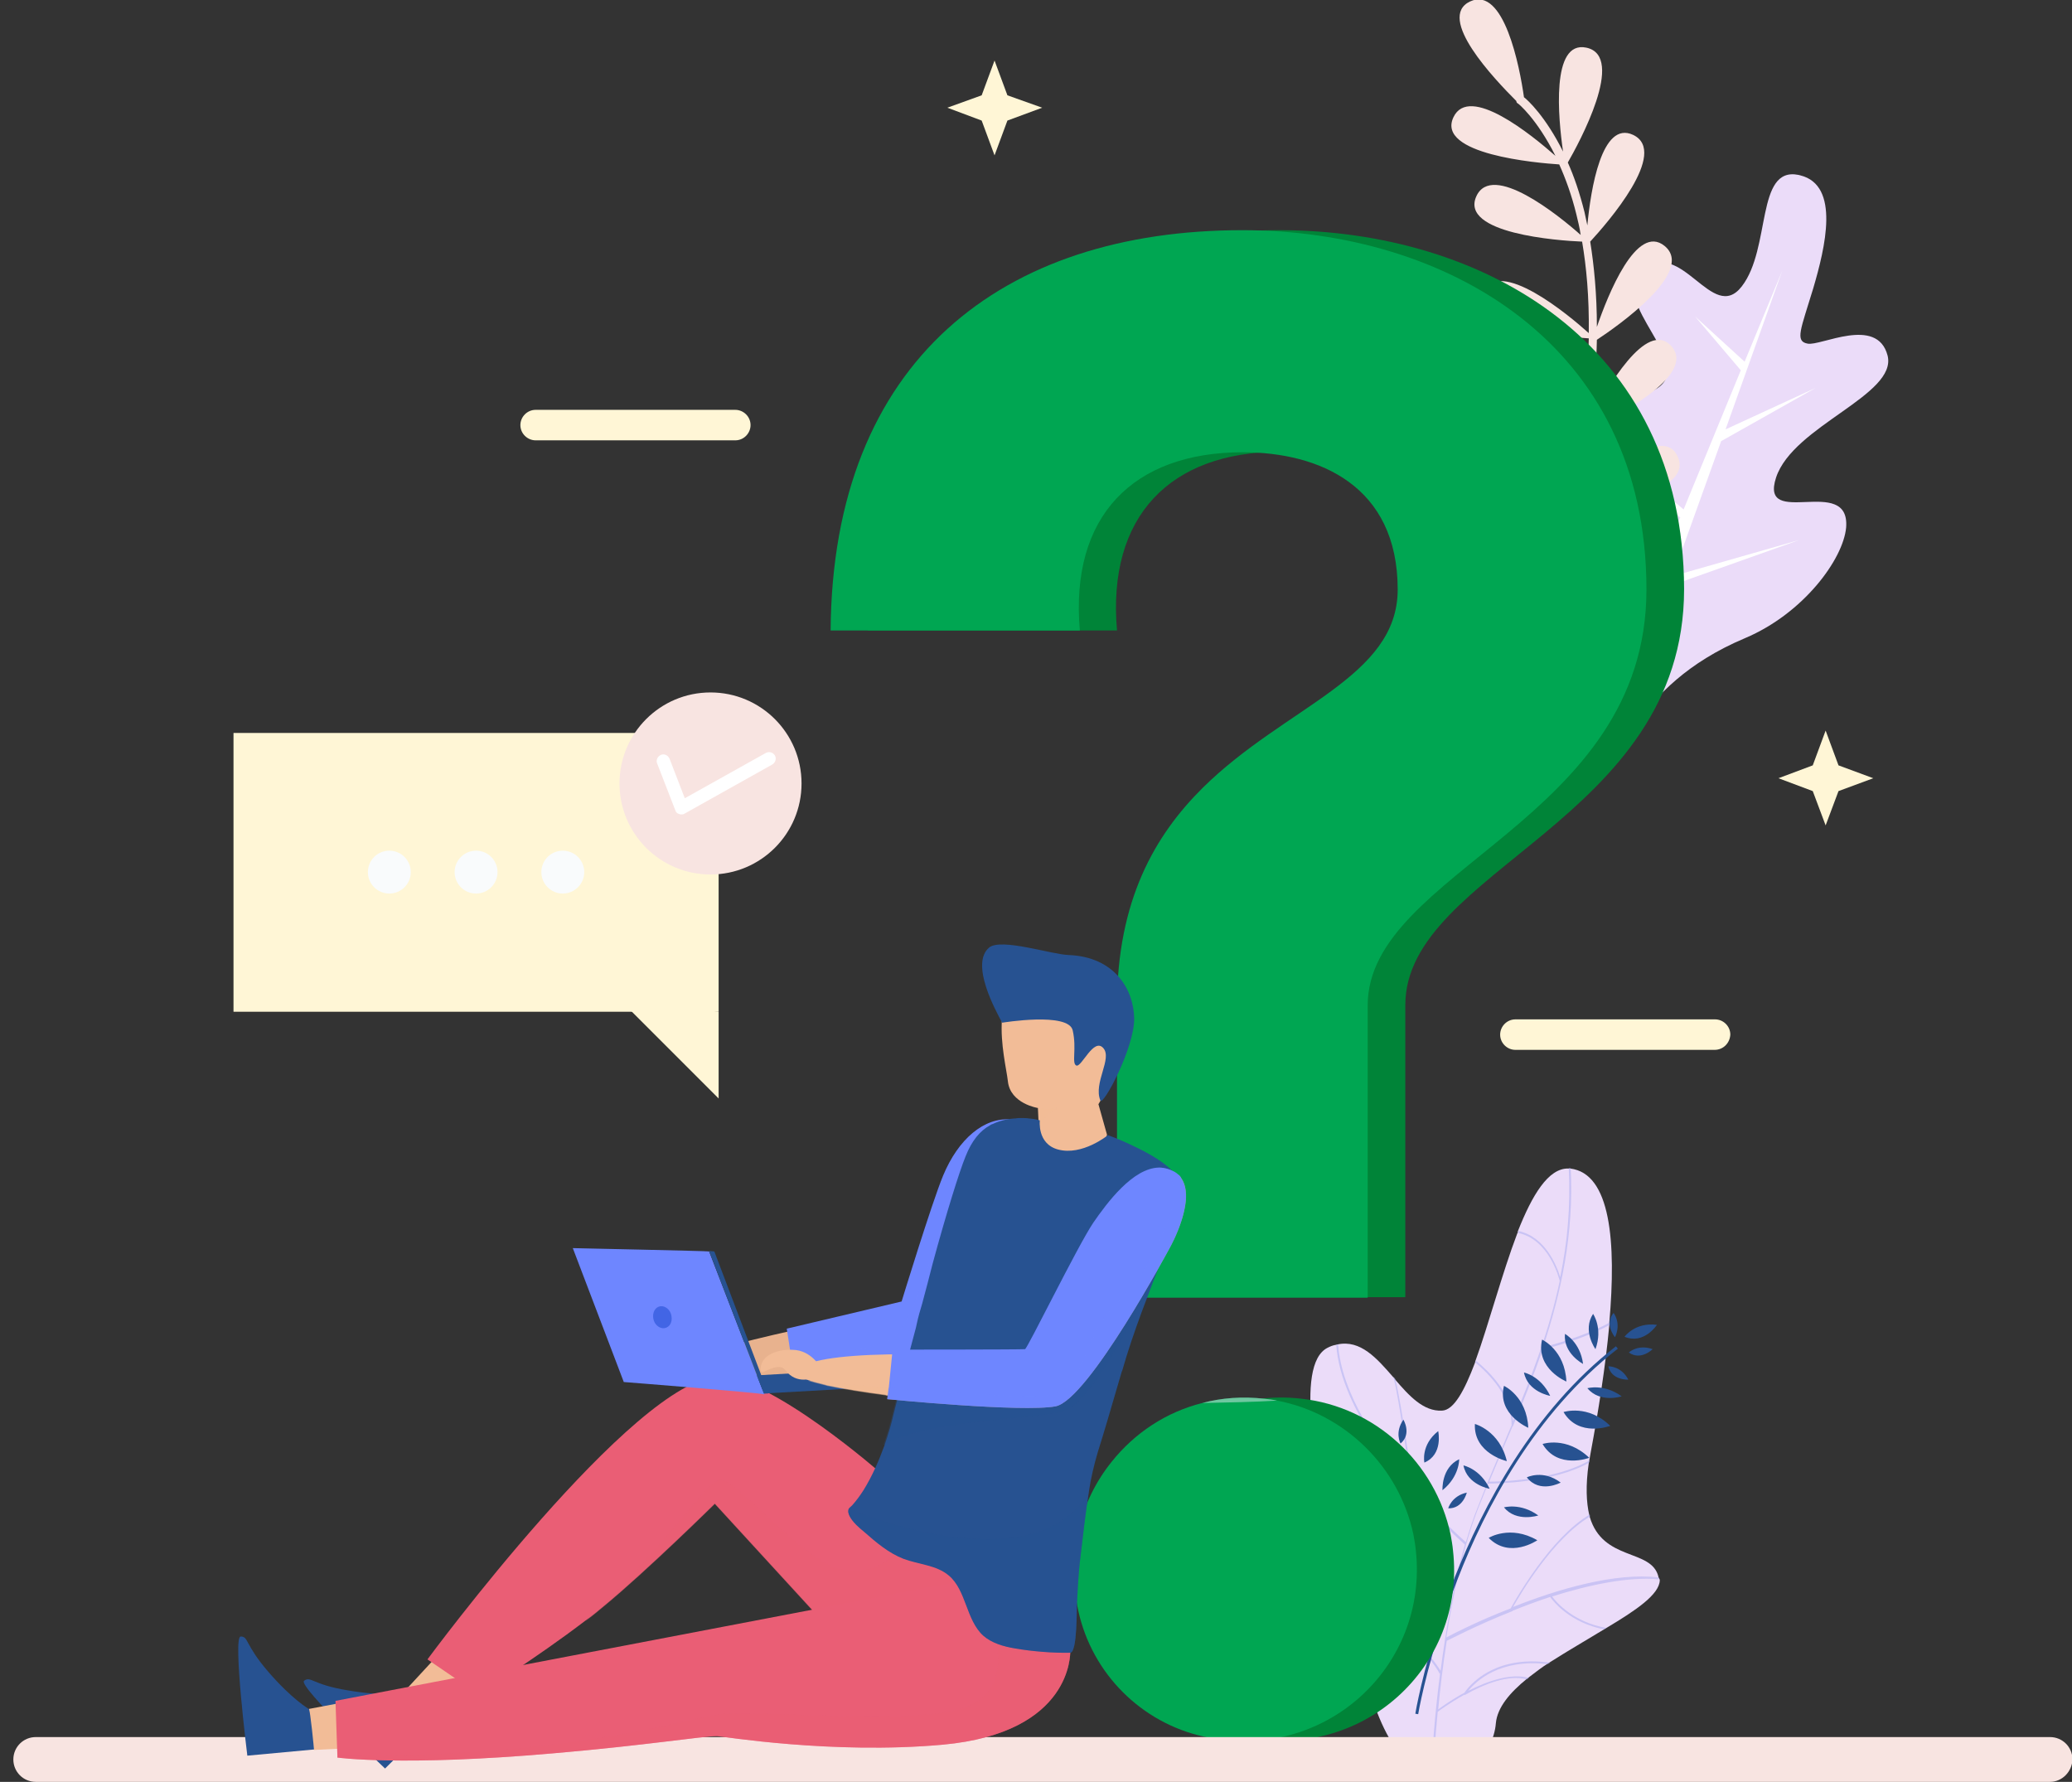<?xml version="1.0" encoding="UTF-8"?> <!-- Generator: Adobe Illustrator 24.1.2, SVG Export Plug-In . SVG Version: 6.00 Build 0) --> <svg xmlns="http://www.w3.org/2000/svg" xmlns:xlink="http://www.w3.org/1999/xlink" version="1.1" x="0px" y="0px" viewBox="0 0 434.8 373.9" style="enable-background:new 0 0 434.8 373.9;" xml:space="preserve"><rect x="0" y="0" width="434.8" height="373.9" fill="#333333" stroke="none"/> <style type="text/css"> .st0{display:none;} .st1{fill:#EBDCF9;} .st2{opacity:0.5;fill:url(#SVGID_1_);} .st3{fill:#275291;} .st4{fill:#FFFFFF;} .st5{fill:#F8E4E1;} .st6{fill:#008438;} .st7{fill:#00A652;} .st8{fill:#FFF6D6;} .st9{fill:#F9FBFC;} .st10{fill:#E8B28E;} .st11{fill:#F2BC97;} .st12{fill:#6E86FF;} .st13{opacity:0.3;fill:#6E86FF;} .st14{opacity:0.5;fill:#F2BC97;} .st15{fill:#EA5E75;} .st16{opacity:0.5;fill:#EA5E75;} .st17{opacity:0.3;fill:#275291;} .st18{fill:#4265E5;} .st19{fill:#DCE8EF;} .st20{opacity:0.5;fill:#DCE8EF;} </style> <g id="bg" class="st0"> </g> <g id="obj"> <g> <g> <g> <path class="st1" d="M348.3,331.6c-0.1,3-5,6.3-11.2,10c-0.2,0.1-0.3,0.2-0.5,0.3c-3.6,2.2-7.6,4.5-11.2,6.8 c-0.2,0.1-0.3,0.2-0.5,0.3c-1.4,0.9-2.7,1.9-4,2.9c-0.1,0.1-0.2,0.2-0.4,0.3c-3.7,3-6.3,6.1-6.6,9.4 c-0.5,6.3-6.5,12.8-13.2,11.3c-0.1,0-0.3-0.1-0.4-0.1c-6.3-1.7-13.1-10.9-16.2-34.4c0,0-0.1-0.3-0.3-0.9c0-0.1-0.1-0.3-0.1-0.5 c-1-3.1-3.3-11.1-5.4-20.1c-0.1-0.2-0.1-0.5-0.2-0.7c-1.2-5.3-2.2-10.9-2.8-16c0-0.2,0-0.3,0-0.5c-0.8-8.3-0.3-15.1,3.3-16.9 c0.6-0.3,1.1-0.5,1.7-0.6c0.1,0,0.3-0.1,0.4-0.1c4.8-1,8.2,2.9,11.6,6.8c0,0,0.1,0.1,0.1,0.1c0.1,0.1,0.2,0.2,0.3,0.4 c3,3.5,6,6.8,9.9,6.6c2.5-0.1,4.7-4.2,6.9-10c0-0.1,0.1-0.3,0.1-0.4c2.8-7.7,5.6-18.4,8.8-26.8c0.1-0.1,0.1-0.2,0.1-0.4 c3-7.6,6.4-13.3,10.6-13.2c0.1,0,0.3,0,0.4,0l0,0c8.5,1,9.7,15.4,8.2,32.4c0,0.2,0,0.3,0,0.5c-0.8,8.7-2.3,18.1-3.9,26.7 c-0.1,0.6-0.2,1.2-0.3,1.7c0,0.2-0.1,0.3-0.1,0.5c-0.7,4.8-0.5,8.3,0.1,10.9c0,0.1,0.1,0.3,0.1,0.4c2.8,9.4,12.9,6.6,14.4,12.5 c0,0.1,0,0.2,0.1,0.3C348.3,331.4,348.3,331.5,348.3,331.6z"></path> <linearGradient id="SVGID_1_" gradientUnits="userSpaceOnUse" x1="256.329" y1="432.354" x2="330.28" y2="432.354" gradientTransform="matrix(0.999 3.420000e-02 -3.420000e-02 0.999 33.717 -133.111)"> <stop offset="0" style="stop-color:#A8ACF3"></stop> <stop offset="0.806" style="stop-color:#A9A9F0"></stop> <stop offset="1" style="stop-color:#B2B1F0"></stop> </linearGradient> <path class="st2" d="M325.7,335c0.8,1.1,4.4,5.4,11.4,6.6c-0.2,0.1-0.3,0.2-0.5,0.3c-7.1-1.4-10.6-5.8-11.3-6.8 c-2.8,0.9-5.4,1.9-7.9,2.9c0,0,0,0.1,0,0.1l-0.1,0c-7.6,3-13.2,6-13.7,6.2c-0.8,5.1-1.4,10-1.8,14.4c0.8-0.6,2.9-2.1,5.5-3.5 c1-1.5,6.2-8,18-6.3c-0.2,0.1-0.3,0.2-0.5,0.3c-10-1.2-15,3.5-16.7,5.6c3.9-2,9-3.8,12.7-2.7c-0.1,0.1-0.2,0.2-0.4,0.3 c-3.8-1.1-9,1-12.9,3.2c-0.1,0.1-0.1,0.1-0.1,0.1l-0.1-0.1c-3.2,1.8-5.5,3.5-5.6,3.6c-0.6,5.8-0.8,10.6-1,13.7 c-0.1,0-0.3-0.1-0.4-0.1c0.2-4.5,0.7-12.5,1.9-21.7l-0.1,0.1c0-0.1-4.8-9.3-18.2-13.7c0-0.1-0.1-0.3-0.1-0.5 c4.2,1.3,7.6,3.2,10.2,5c-1.4-10.7-11.2-21-15.6-25.1c-0.1-0.2-0.1-0.5-0.2-0.7c4.2,3.9,15,14.7,16.2,26.1 c4.9,3.5,7.2,7.2,7.9,8.3c1.1-8.5,2.7-18,5.1-26.5l0,0c-0.1-0.1-5.4-4.7-11.2-11.6l-0.1,0c0,0,0-0.1,0-0.1 c-2.4-2.8-4.9-6-7.2-9.4l0,0.2c0,0-0.5,0-1.2,0c-2.4-0.1-7.7-0.5-12.2-3c0-0.2,0-0.3,0-0.5c5.4,3.1,12.3,3.1,13.3,3.1 c-4.4-6.5-7.9-13.7-8.4-20.6c0.1,0,0.3-0.1,0.4-0.1c0.7,10.3,8.3,21.4,15.3,29.6c-0.5-3.4-2.3-17.1-3.7-22.8 c0,0,0.1,0.1,0.1,0.1c0.1,0.1,0.2,0.2,0.3,0.4c1.5,6.2,3.4,20.8,3.7,22.8c5.4,6.3,10.3,10.7,11.1,11.4c0.8-2.6,1.6-5.2,2.6-7.6 c1.6-4.1,3.3-8.2,5-12.2c0.7-1.6,1.3-3.2,2-4.7c0.1-5.9-4.7-10.8-7.6-13.2c0-0.1,0.1-0.3,0.1-0.4c2.8,2.3,7.5,6.9,7.8,12.7 c3.9-9.4,7.6-19,9.8-29.4c-0.2-0.8-2.3-8.8-8.8-10.1c0.1-0.1,0.1-0.2,0.1-0.4c5.7,1.2,8.1,7.4,8.8,9.7 c1.5-7.2,2.2-14.8,1.8-22.9c0.1,0,0.3,0,0.4,0c0.7,13.8-2,26.1-5.8,37.6c1.5-0.4,8.6-2.2,14-5.2c0,0.2,0,0.3,0,0.5 c-5.9,3.2-13.4,5-14.1,5.2c-1.9,5.5-4,10.8-6.2,16c0,0,0,0.1,0,0.1l-0.1,0c-0.7,1.6-1.3,3.1-2,4.7c-1,2.3-1.9,4.6-2.9,6.9 c2,0,13.9-0.2,21.1-4.5c0,0.2-0.1,0.3-0.1,0.5c-7.5,4.3-19.8,4.4-21.2,4.4c-0.7,1.6-1.3,3.3-2,4.9c-3.2,8.1-5.3,18-6.8,27.4 c1.3-0.7,6.5-3.4,13.5-6.1c1-1.8,8.3-14.8,16.6-19.7c0,0.1,0.1,0.3,0.1,0.4c-7.8,4.6-14.6,16.2-16.2,19 c9.3-3.7,21.4-7.3,30.6-6.2c0,0.1,0,0.3,0,0.4C341.6,330.8,333.3,332.6,325.7,335z"></path> </g> <path class="st3" d="M312.6,312.4c-2-4.2-5.5-4.9-5.5-4.9C307.9,311.6,312.6,312.4,312.6,312.4z M303.9,316.5 c3.1,0.1,3.9-3.3,3.9-3.3C304.6,313.9,303.9,316.5,303.9,316.5z M316.2,306.6c-1.5-6.4-6.7-7.8-6.7-7.8 C309.2,305,316.2,306.6,316.2,306.6z M289.3,302.3c-4.4-1.6-7.2,1-7.2,1C285.7,305.9,289.3,302.3,289.3,302.3z M301.8,300.3 c-3.7,2.9-2.9,6.6-2.9,6.6C302.9,305.2,301.8,300.3,301.8,300.3z M306.2,306.2c-3.8,1.8-3.5,6.5-3.5,6.5 C306.3,309.8,306.2,306.2,306.2,306.2z M294.5,297.9c-1.9,2.7-0.6,5-0.6,5C296.3,300.9,294.5,297.9,294.5,297.9z M338.6,275.5 c-2,2.4,0.3,5.1,0.3,5.1C340.3,277.6,338.6,275.5,338.6,275.5z M347.7,278c-4.6-0.6-6.8,2.5-6.8,2.5 C345,282.2,347.7,278,347.7,278z M334.3,275.7c-2.3,3.5,0.5,7.4,0.5,7.4C336.4,278.7,334.3,275.7,334.3,275.7z M320.7,299.6 c-0.3-6.6-5.1-8.8-5.1-8.8C314.1,296.8,320.7,299.6,320.7,299.6z M325.3,292.9c-2-4.2-5.5-4.9-5.5-4.9 C320.6,292.1,325.3,292.9,325.3,292.9z M332.2,286.2c-0.6-4.6-3.8-6.3-3.8-6.3C328,284,332.2,286.2,332.2,286.2z M328.7,289.9 c-0.3-6.6-5.1-8.8-5.1-8.8C322.2,287.2,328.7,289.9,328.7,289.9z M322.8,318c-3.7-2.7-7.2-1.7-7.2-1.7 C318.2,319.5,322.8,318,322.8,318z M320.4,310c2.7,3.5,7.1,1.1,7.1,1.1C323.8,308.3,320.4,310,320.4,310z M333.1,291.3 c2.7,3.2,7.2,1.7,7.2,1.7C336.6,290.3,333.1,291.3,333.1,291.3z M323.7,303c3.2,5.4,9.8,2.9,9.8,2.9 C328.7,301.3,323.7,303,323.7,303z M328.1,296.3c3.2,5.4,9.8,2.9,9.8,2.9C333.2,294.6,328.1,296.3,328.1,296.3z M293.2,307.1 c-4.6-0.5-6.7,2.6-6.7,2.6C290.6,311.4,293.2,307.1,293.2,307.1z M341.8,283.8c2.5,1.8,5-0.7,5-0.7 C343.7,282,341.8,283.8,341.8,283.8z M337.5,286.7c0.7,3,4.2,2.8,4.2,2.8C340.2,286.6,337.5,286.7,337.5,286.7z M292.4,319.1 c4.1,1.6,6.7-2.6,6.7-2.6C294.5,316,292.4,319.1,292.4,319.1z M312.4,322.7c4.4,4.5,10.2,0.5,10.2,0.5 C316.9,319.9,312.4,322.7,312.4,322.7z M292.9,323c3.3,2.9,7.2-0.2,7.2-0.2C295.9,320.8,292.9,323,292.9,323z M296.3,311.2 c-3.2-0.9-5,1.1-5,1.1C294,313.9,296.3,311.2,296.3,311.2z M300.7,330.2c-4.2-5.1-9.4-4-9.4-4 C293.8,331.9,300.7,330.2,300.7,330.2z M339.5,283l-0.4-0.5c-17.5,13.6-28,33.8-33.8,48.4c-0.7,1.9-1.4,3.7-2.1,5.5 c0.2-2.8,0.3-7.7-0.4-12.9c-1.5-10.8-5.8-17.9-12.5-20.8l-0.2,0.6c15.2,6.5,12.6,33.2,12.4,35.5c-4,11.9-5.5,20.7-5.5,20.8 l0.6,0.1c0-0.1,1.5-8.8,5.5-20.6l0,0c0,0,0,0,0-0.1c0.8-2.5,1.8-5,2.8-7.7C311.6,316.6,322.1,296.5,339.5,283z"></path> </g> <g> <g> <path class="st1" d="M366.2,133.9c-24.7,10.4-24.7,27.8-31.7,25.1c-0.4-0.1-0.7-0.3-1-0.5c-4.9-3.3,3-14.4-5.7-38.4 c-5.5-15.2-16.6-43.1-6.6-49.7c8.6-5.7,13.6,18.5,26.2,11.3c9.1-5.2-10.2-18.3-2.8-24.9c8.2-7.3,14.7,11.3,20.9,3.3 c6.2-8,2.9-25.2,11.9-23.4c0.1,0,0.3,0.1,0.4,0.1c8.4,2.1,5.2,15.2,2.7,23.7c-2.6,8.6-3.9,11.1-1.2,11.6 c2.7,0.6,14.6-5.9,16.8,2.5c2.1,8.3-19.8,14.7-23.4,25.6c-3.6,11,15.6-0.8,14.7,10.5C386.8,117.3,378.5,128.7,366.2,133.9z"></path> <polygon class="st4" points="377.6,113.3 351,120.9 361.2,92.5 361.3,92.5 381,81.4 362.1,90.1 374,56.8 366.1,75.9 355.7,66.4 365.3,77.7 353.3,106.9 330.4,87.7 352.6,108.6 337.5,145.4 341,146.8 350.3,123 "></polygon> </g> </g> <path class="st5" d="M326,124c3.9-0.3,25.7-2.5,22.3-10.6c-3.3-7.8-18.3,6-22,9.6c1.7-5.9,3.1-11.4,4.3-16.6 c5.5-0.5,24.7-2.9,21.5-10.5c-3-7.2-16.2,4.1-21.1,8.7c1.1-5.2,1.9-10,2.6-14.6c4.3-2,22.8-11.1,17.1-17.4 c-5.2-5.7-13.6,9-16.8,15.1c0.7-6,1.1-11.4,1.2-16.4c4.1-2.7,20.8-14.3,14.2-19.7c-5.9-4.8-11.9,10.3-14.2,17 c0-6.9-0.6-12.9-1.4-17.9c3.6-3.9,16.6-18.8,9-22.4c-6.6-3.1-8.9,11.5-9.6,19c-0.2-1-0.4-1.9-0.6-2.8c-1-4-2.2-7.5-3.5-10.4 c2.3-4,12.3-22.3,3.9-24.1c-7.5-1.6-5.9,14.9-4.9,21.8c-3.7-7.4-7.4-10.8-8.2-11.4c-0.9-6.4-4.2-23.4-11.3-20.1 c-7.2,3.4,5.1,16.3,9.7,20.9c0,0.2,0.1,0.4,0.3,0.5c0.1,0,4,3.2,7.9,11c-5-4.4-18.1-15.1-21.4-8.1c-3.7,7.8,17.6,9.6,22.2,9.9 c1.3,2.9,2.6,6.4,3.6,10.5c0.3,1.3,0.7,2.8,0.9,4.3c-4.6-4.1-18.6-15.4-21.9-8.1c-3.5,7.8,17.2,9.3,22.2,9.5 c0.9,5.3,1.5,11.6,1.4,19.2c-4.1-3.7-18.9-16.1-22.3-8.5c-3.5,7.8,17.6,9.3,22.3,9.6c-0.1,5.2-0.5,10.9-1.3,17.3 c-3.7-4-17.2-18-21.4-10.8c-4.3,7.4,16.6,11.1,21.3,11.8c-0.7,5-1.6,10.3-2.9,16c-3.2-3.9-16.4-19.2-21-12.1 c-4.7,7.3,16.8,12,20.9,12.9c-1.1,5.2-2.5,10.6-4.2,16.4c-3.2-3.9-16.4-19.1-21-12c-4.7,7.3,16.4,12,20.8,12.8 c-1.1,3.7-2.3,7.6-3.7,11.6c-0.1,0.4,0,0.9,0.4,1.1c0,0,0.1,0,0.1,0.1c0.5,0.2,1-0.1,1.1-0.6C323.7,131.6,324.9,127.7,326,124z"></path> <g> <g> <path class="st6" d="M304.9,325.3c-0.1-1.1-0.3-2.2-0.5-3.3c-3.2-15.1-15.8-26.8-31.3-28.5c-12.9-1.5-24.6,3.9-32,13.1 c-6.6,8.2-9.7,19.4-7,31.4c2.9,13.1,13.2,23.4,26.3,26.3C285.8,370,307.7,349.7,304.9,325.3z M268.5,48.3 c-50.2,0-86,27.2-86.4,84h52.3c-2.1-23.9,11.1-37.5,34.2-37.5c16,0,32.5,7,32.5,28.8c0,29.2-58.9,27.2-58.9,87.3v61.3h52.7 v-61.3c0-28.4,58.5-38.7,58.5-87.3C353.3,71.8,310.9,48.3,268.5,48.3z"></path> </g> <g> <path class="st7" d="M260.7,48.3c-50.2,0-86,27.2-86.4,84h52.3c-2.1-23.9,11.1-37.4,34.2-37.4c16,0,32.5,7,32.5,28.8 c0,18.5-23.6,24.5-40.9,41.6c-10,9.9-18,23.6-18,45.7v61.3H287v-61.3c0-28.4,58.5-38.7,58.5-87.3 C345.5,71.8,303.1,48.3,260.7,48.3z M297.1,325.3c-0.1-1.1-0.3-2.2-0.5-3.3c-3-14.2-14.4-25.4-28.6-28.1 c-0.9-0.2-1.8-0.3-2.7-0.4c-4.5-0.5-8.9-0.2-13,0.9c-7.6,1.9-14.2,6.3-19,12.3c-6.6,8.2-9.7,19.4-7,31.4 c2.9,13.1,13.2,23.4,26.3,26.3C278,370,299.8,349.7,297.1,325.3z"></path> </g> </g> <g> <rect x="49" y="153.8" class="st8" width="101.8" height="58.5"></rect> <g> <circle class="st9" cx="118.1" cy="183" r="4.5"></circle> <circle class="st9" cx="99.9" cy="183" r="4.5"></circle> <circle class="st9" cx="81.7" cy="183" r="4.5"></circle> </g> <polygon class="st8" points="150.8,212.3 150.8,230.5 130,209.7 "></polygon> </g> <path class="st5" d="M430.2,373.9H7.5c-2.6,0-4.7-2.1-4.7-4.7v0c0-2.6,2.1-4.7,4.7-4.7h422.7c2.6,0,4.7,2.1,4.7,4.7v0 C434.8,371.8,432.7,373.9,430.2,373.9z"></path> <g> <circle class="st5" cx="149.1" cy="164.4" r="19.1"></circle> <g> <path class="st4" d="M143,170.9c-0.2,0-0.3,0-0.5-0.1c-0.4-0.1-0.7-0.4-0.8-0.8l-3.8-9.8c-0.3-0.7,0.1-1.5,0.8-1.8 c0.7-0.3,1.5,0.1,1.8,0.8l3.2,8.3l17-9.5c0.7-0.4,1.5-0.1,1.9,0.5c0.4,0.7,0.1,1.5-0.5,1.9l-18.4,10.3 C143.4,170.9,143.2,170.9,143,170.9z"></path> </g> </g> <polygon class="st8" points="383.1,153.3 385.8,160.6 393.1,163.3 385.8,166 383.1,173.2 380.4,166 373.2,163.3 380.4,160.6 "></polygon> <polygon class="st8" points="208.7,12.7 211.4,20 218.7,22.6 211.4,25.3 208.7,32.6 206,25.3 198.8,22.6 206,20 "></polygon> <g> <g> <path class="st10" d="M192.4,275.1c-0.8-0.5-1.8-0.7-2.8-0.5c-8,1.4-48.4,8.8-49.4,13.5c-1.2,5.1,52.6-2.5,53.7-5 C195,280.7,197.2,278,192.4,275.1z"></path> <path class="st11" d="M212.3,236.5c1.7,1.5,2.2,3.9,1.6,6.1c-2.8,9.8-12.8,42.6-20.2,41.1c-8.7-1.8,1.9-30.4,6-38.2 C203.1,238.9,208.1,232.9,212.3,236.5z"></path> <path class="st12" d="M214.9,244.8c-0.9,2.9-2,5.2-2,5.2s-10.5,31.3-16.1,33.8s-30.2,4.8-30.2,4.8l-0.2-1.4l-1.3-8.4l24.1-5.7 c0,0,6.3-20.6,8.7-26.4c3.2-7.7,8.6-12.3,14.3-11.8C216.8,235.3,216.2,240.6,214.9,244.8z"></path> <path class="st13" d="M214.9,244.8c-0.9,2.9-2,5.2-2,5.2s-10.5,31.3-16.1,33.8s-30.2,4.8-30.2,4.8l-0.2-1.4l0.1,0 c5-2,10.3-3.5,15.6-4.5c5.6-1.1,7.6-3,10.7-11.7c4.2-11.6,11.2-31.1,11.2-31.1L214.9,244.8z"></path> </g> <path class="st11" d="M219,348.4c1.1,5.1-2.5,10.2-7.9,11.2c-4.3,0.8-10.1,1.2-17.6,0.5c-18.6-1.8-40.8,1-44.2-5.6 c-3.4-6.6,8-13.1,26.3-14.7c16.5-1.4,35.9-7.4,39.3-3.1C216.6,338.9,218,344,219,348.4z"></path> <path class="st11" d="M198.2,340.6c-2.8,4.4-9,5.4-13.5,2.3c-3.6-2.5-8-6.3-12.8-12.1c-11.9-14.5-29.5-28.2-27.3-35.2 c2.3-7,15.1-4.3,29.1,7.5c12.7,10.7,30.5,20.8,29.8,26.3C203.2,332.1,200.6,336.7,198.2,340.6z"></path> <g> <g> <path class="st11" d="M236.8,215.5c-0.1,6.1-6.3,16.2-6.3,16.2l1.8,6.4l-1.6,6l-9.9,4.8l-2.7-9.9l-0.1-2.1l-0.2-4.4 c0,0-5.8-0.9-6.3-5.6c-0.5-4.7-5.5-21.9,8-23.9C233.2,201,237,209.4,236.8,215.5z"></path> </g> <path class="st14" d="M222.1,232.5c-0.2,0.1-3.1,1.1-4,4.5l-0.2-4.4C218,232.6,218.8,232.7,222.1,232.5z"></path> <path class="st3" d="M210.3,214.6c0,0,13.9-2.3,14.8,1.6c0.9,3.9-0.3,7,0.8,7.4c1.1,0.3,3.6-5.9,5.6-3.7c2,2.2-2.1,7.3-0.6,11 c0.5,1.4,7.2-11.1,7.1-17.2c-0.1-6.1-4.1-12.9-13.7-13.3c-3.6-0.1-14.1-3.6-16.7-1.6C203.5,202.2,208.9,212,210.3,214.6z"></path> </g> <g> <path class="st11" d="M149.9,291c16.8,3.2-43.3,58.9-59.5,69.1c-16.1,10.2,1.5-11.9,21.3-34.6 C131.5,302.9,143.3,289.8,149.9,291z"></path> <polyline class="st11" points="84.5,355.3 91.8,347.4 97.7,355.3 90.8,361.2 "></polyline> <path class="st3" d="M84.5,355.3c0,0-4,0.7-11.5-0.6c-7.5-1.2-7.8-3.1-9.2-2c-1.3,1.1,17,18.4,17,18.4l10-9.9 C90.8,361.2,84.8,355,84.5,355.3z"></path> </g> <g> <path class="st11" d="M154.1,349c11.2,13-70.2,18-89.2,16c-19-2,8.3-7.3,37.8-12.7C132.3,346.9,149.7,343.9,154.1,349z"></path> <polyline class="st11" points="65.9,367.2 76.1,366.7 74.3,356.8 64.8,358.6 "></polyline> <path class="st3" d="M64.8,358.6c0,0-3.5-2-8.5-7.8s-4.1-7.4-5.8-7.4c-1.7,0,1.4,25,1.4,25l14-1.3 C65.9,367.2,65.1,358.6,64.8,358.6z"></path> </g> <path class="st15" d="M218,331.5l-38.1,16.7l-7.8-8.6l-22.1-24.1c0,0-14.3,14.1-23.3,21.5c-1.2,1-2.5,2.1-3.9,3.1 c-10.2,7.8-22.4,15.4-22.4,15.4l-10.7-7.3c0,0,43.4-58.8,61-59.3c10.9-0.3,34.6,20.6,34.6,20.6l27.6,18.4l0.7,0.4L218,331.5z"></path> <path class="st16" d="M213.7,328.3l-0.3,0.2l-24.9,14.8l-16.4-3.6l-22.1-24.1c0,0-14.3,14.1-23.3,21.5c-1.2,1-2.5,2.1-3.9,3.1 c14.9-13.4,25.3-29.1,28-29.6c3.5-0.6,12.3,11.2,22,17.1c9.7,5.9,16.5-3.2,16.5-3.2l23.6,3.6L213.7,328.3z"></path> <path class="st15" d="M197.8,366.1c-23.2,2.1-46.5-1.8-47.3-1.8c-3.2,0-14.6,1.9-34.3,3.6c-31.9,2.8-45.4,0.9-45.4,0.9l0-0.3 l-0.1-2.8l-0.3-8.8l133.9-25.6l13.2,10l7.1,5.4C224.5,346.8,225.2,363.6,197.8,366.1z"></path> <path class="st16" d="M197.8,366.1c-23.2,2.1-46.5-1.8-47.3-1.8c-3.2,0-14.6,1.9-34.3,3.6c-31.9,2.8-45.4,0.9-45.4,0.9l0-0.3 c48.8,0.3,73.2-7.9,80.3-8.8c7.1-0.9,39.7,2.2,50.5-1.1c10.8-3.3,7.3-14.1,7.3-14.1l8.6-3.2l7.1,5.4 C224.5,346.8,225.2,363.6,197.8,366.1z"></path> <g> <g> <path class="st3" d="M235.5,287.6l-0.1,0.2c-2.2,7.6-4.1,14-5,16.8c-0.8,2.7-1.5,5.6-1.9,8.4c-0.7,4.4-1.2,8.8-1.7,13.1 c-0.6,4.6-0.7,8.8-0.8,10.3c-0.1,1.1,0.1,10.3-1.4,10.4c-3.5,0.1-8.2-0.3-11.6-0.9c-2.4-0.4-4.9-1.1-6.7-2.7 c-3.6-3.3-3.5-9.5-7.2-12.6c-2.6-2.2-6.3-2.3-9.5-3.5c-3.1-1.2-5.7-3.4-8.2-5.6c-0.6-0.5-1.2-1-1.7-1.5c-0.7-0.7-1.8-2-1.7-3 l0.1-0.4c0.1-0.2,0.5-0.5,0.7-0.7c0.9-1,1.7-2.1,2.4-3.2c1.8-2.9,3.2-6.1,4.4-9.4c0.8-2.3,1.5-4.6,2-6.9 c0.5-1.8,0.9-3.6,1.4-5.5c0-0.1,0-0.1,0-0.2c0.1-0.3,0.2-0.7,0.3-1.1l0.6-2.3c0.3-1.3,0.7-2.6,1-3.8c0.4-1.6,0.9-3.3,1.3-4.9 c0.1-0.3,0.1-0.6,0.2-0.9c0.3-1.4,0.7-2.8,1.1-4.1c0.8-2.9,1.5-5.7,2.2-8.4c2.9-10.7,5.6-19.3,6.9-22.5c1.3-3.3,3-5.4,5.2-6.6 c0.1-0.1,0.3-0.2,0.4-0.2c1.5-0.7,3.1-1.1,4.6-1.2c0.4,0,0.7-0.1,1.1-0.1c0.8,0,1.5,0,2.1,0.1c1.4,0.1,2.2,0.4,2.2,0.4 s-0.6,4.9,3.8,6.1c5.1,1.4,10.5-3,10.5-3s2.6,0.9,5.6,2.4c1.5,0.7,8.9,4.2,9.6,7.9C249,254.5,240.2,271,235.5,287.6z"></path> </g> </g> <path class="st17" d="M241.4,268.9c0,0-11,24.9-18.2,27.2c-5.9,1.9-28,1.6-37.8,7.1c0.8-2.3,1.5-4.6,2-6.9 c0.5-1.8,0.9-3.6,1.4-5.5c0-0.1,0-0.1,0-0.2l28.9-5.4L241.4,268.9z"></path> <path class="st17" d="M228.5,313c-0.7,4.4-1.2,8.8-1.7,13.1c-0.6,4.6-0.7,8.8-0.8,10.3c-0.1,1.1,0.1,10.3-1.4,10.4 c-3.5,0.1-8.2-0.3-11.6-0.9c-2.4-0.4-4.9-1.1-6.7-2.8c-3.6-3.3-3.5-9.5-7.2-12.6c-2.6-2.2-6.3-2.3-9.5-3.5 c-3.1-1.2-5.7-3.4-8.2-5.6c-0.6-0.5-1.2-1-1.7-1.5c-0.7-0.7-1.8-2-1.7-3l0.1-0.4C177.9,316.5,216.8,333.2,228.5,313z"></path> <path class="st11" d="M224.5,346.8"></path> <path class="st11" d="M246.8,247.3c1.6,1.9,2.2,4.4,1.1,6.6c-4.9,10.1-21.7,43.9-29.5,40.8c-9.1-3.6,7.6-32.6,13.6-40.4 C236.9,247.8,243,242.6,246.8,247.3z"></path> <g> <path class="st12" d="M120.2,261.9l10.7,28.1c0,0,29.3,2.3,29.5,2.6l-11.6-30C148.8,262.5,119.7,261.9,120.2,261.9z"></path> <g> <polygon class="st3" points="181.8,291.2 160.3,292.4 159.6,290.6 158.8,288.6 181.6,287.3 181.7,289.3 "></polygon> </g> <polygon class="st3" points="148.8,262.5 149.9,262.6 161.2,292.4 160.3,292.4 "></polygon> <path class="st18" d="M137.2,277.1c0.4,1.2,1.6,1.9,2.6,1.5c1-0.4,1.4-1.6,1-2.9c-0.4-1.2-1.6-1.9-2.6-1.5 C137.2,274.6,136.8,275.9,137.2,277.1z"></path> </g> <path class="st11" d="M223.9,291c-0.2,0.6-0.6,1.2-1,1.8c-0.4,0.5-0.8,1-1.2,1.5c-0.9,1.2-15.8,0.6-30-0.9 c-1.8-0.2-3.6-0.4-5.3-0.6c-0.2,0-0.4,0-0.5-0.1c-4.6-0.6-8.9-1.3-12.3-2l-0.3-0.1c-1.6-0.4-2.8-0.7-3.7-1c0,0,0,0,0,0 c-1.8-0.6-2.2-1.3-1.8-2.1c0.9-2,8.1-3.1,18.6-3.3c0.3,0,0.7,0,1,0c1.7,0,3.4,0,5.2,0c11.3,0,22.8,0.4,26.8,0.6 c1,0,2,0.5,2.7,1.2c0.1,0.1,0.2,0.2,0.3,0.3C224.1,288.2,224.3,289.7,223.9,291z"></path> <path class="st14" d="M245.6,261.6c0,0-17.2,32.2-24.1,33.5c-7,1.3-35.3-1.5-35.3-1.5l0.1-0.7c-0.2,0-0.4,0-0.5-0.1 c-4.6-0.6-8.9-1.3-12.3-2l-0.3-0.1c-1.6-0.4-2.8-0.7-3.7-1c0.9,0.1,8.2,0.8,17,1.5c14.3,1.2,32.7,2.4,35.2,1.3 c0.7-0.3,1.4-0.8,2.2-1.4c4-3.3,9.1-11.2,16.3-23.3c7.4-12.4,7.3-19.5,7.1-21.3C251.7,250.7,245.6,261.6,245.6,261.6z"></path> <path class="st12" d="M245.6,261.6c0,0-17.2,32.2-24.1,33.5c-7,1.3-35.3-1.5-35.3-1.5l0.1-0.7l0.2-1.6l0.7-7l0.1-1.1 c0,0,27.3,0,27.8-0.1c0.5-0.1,10.9-21.4,14.3-26.5c2.9-4.2,8.3-11.5,13.8-11.6c1.1,0,2.2,0.3,3.3,0.9c0.3,0.2,0.6,0.4,0.8,0.6 c0.3,0.2,0.5,0.5,0.6,0.8C251,251.9,245.6,261.6,245.6,261.6z"></path> <path class="st11" d="M172.4,287.3c0,0-1.7-3.5-5.3-4c-3.6-0.4-6,0.9-6.8,2c-0.8,0.9-1,3-0.1,2.6c0.9-0.4,3.5-1.9,4.6-0.4 c2.4,3.2,5.9,1.6,5.9,1.6L172.4,287.3z"></path> <path class="st13" d="M247.6,246.9c-0.1-0.1-0.2-0.3-0.4-0.4c-0.2-0.2-0.5-0.5-0.8-0.6c-1.1-0.6-2.2-0.9-3.3-0.9 c4.7,1.4,2.9,8.5,2.9,8.5l0,0c-1.1,3.4-3,8-6.5,13.9c-2.1,3.4-6.4,6.7-8.1,9.5c-4.2,7-4.8,11.9-7.6,14.2 c-0.8,0.6-1.5,1.1-2.2,1.4c-2.6,1.2-21-0.1-35.2-1.3l-0.2,1.6l-0.1,0.7c0,0,28.3,2.8,35.3,1.5c7-1.3,24.1-33.5,24.1-33.5 S251.3,251.3,247.6,246.9z"></path> <path class="st19" d="M203.9,239.8"></path> </g> <path class="st8" d="M359.8,220.3H318c-1.7,0-3.2-1.4-3.2-3.2l0,0c0-1.7,1.4-3.2,3.2-3.2h41.9c1.7,0,3.2,1.4,3.2,3.2l0,0 C363,218.9,361.6,220.3,359.8,220.3z"></path> <path class="st8" d="M154.3,92.4h-41.9c-1.7,0-3.2-1.4-3.2-3.2l0,0c0-1.7,1.4-3.2,3.2-3.2h41.9c1.7,0,3.2,1.4,3.2,3.2l0,0 C157.5,90.9,156.1,92.4,154.3,92.4z"></path> <path class="st20" d="M265.3,293.5c0.9,0.1,1.8,0.2,2.7,0.4c-5,0.3-10.3,0.4-15.7,0.5C256.4,293.3,260.7,293,265.3,293.5z"></path> </g> </g> </svg> 